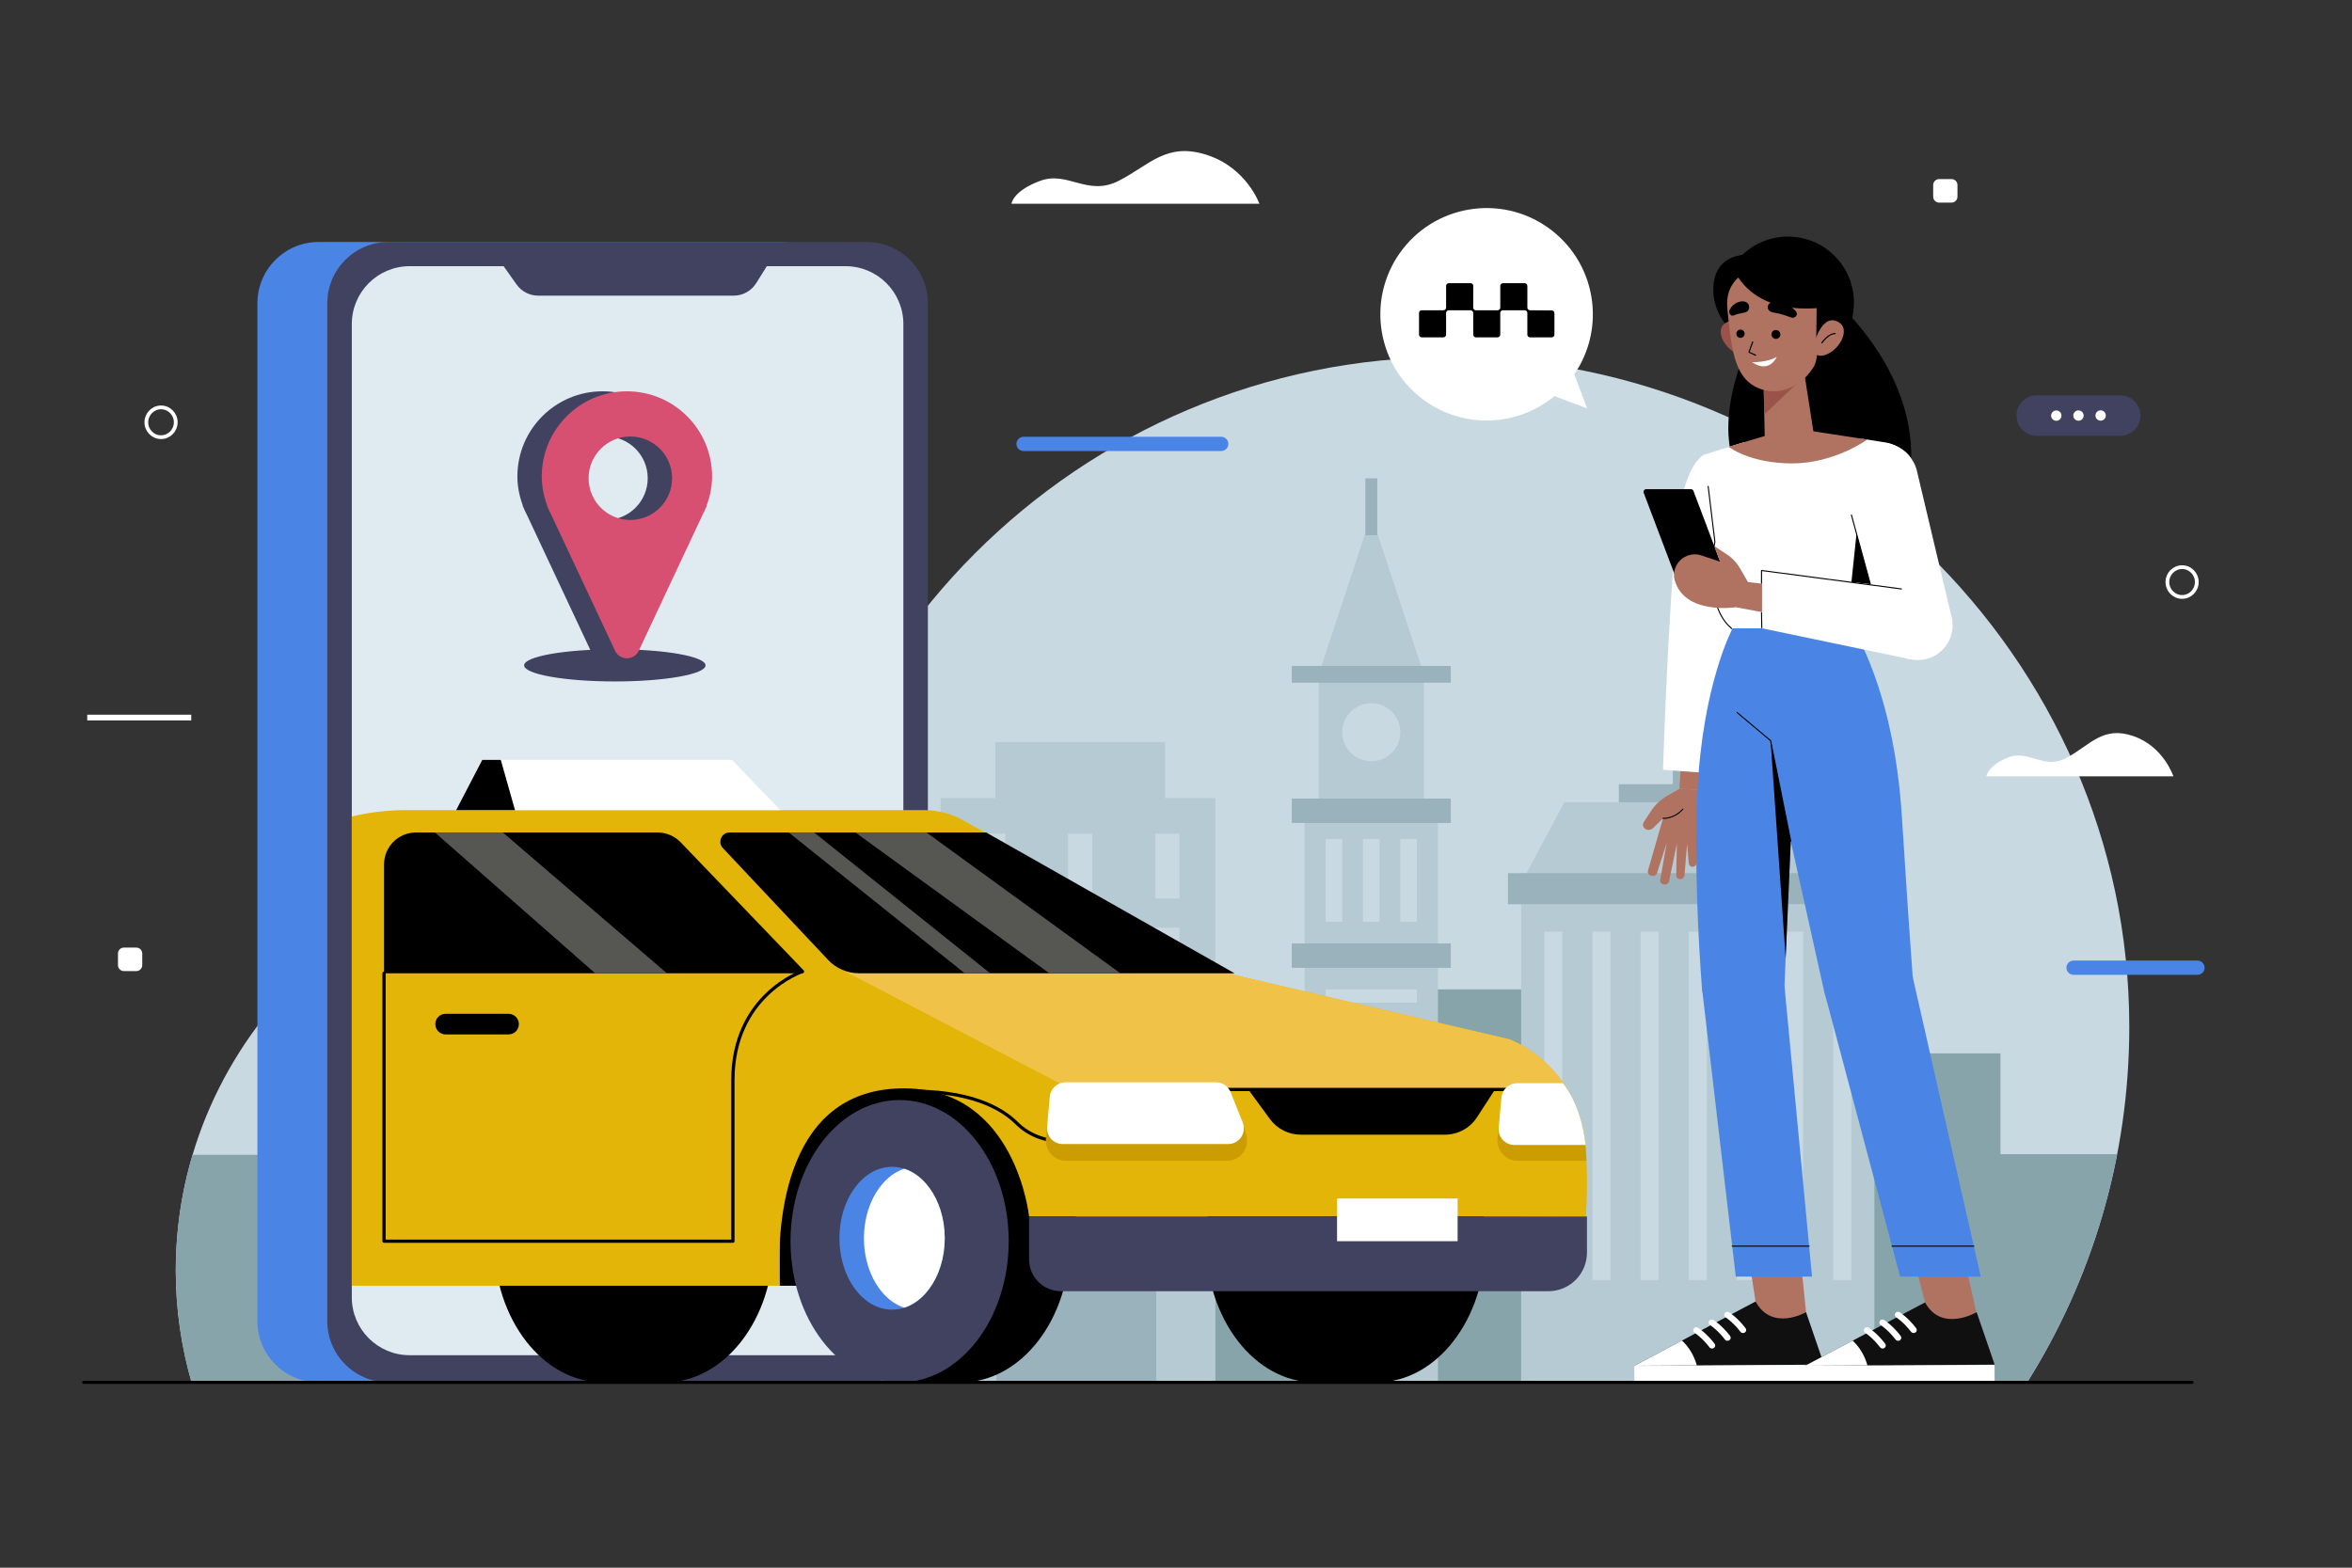 <?xml version="1.0" encoding="utf-8"?>
<!-- Generator: Adobe Illustrator 27.5.0, SVG Export Plug-In . SVG Version: 6.00 Build 0)  -->
<svg version="1.1" xmlns="http://www.w3.org/2000/svg" xmlns:xlink="http://www.w3.org/1999/xlink" x="0px" y="0px"
	 viewBox="0 0 750 500" style="enable-background:new 0 0 750 500;" xml:space="preserve">
<rect x="0" y="0" width="750" height="500" fill="#333333" stroke="none"/>
<g id="OBJECTS">
	<g>
		<g>
			<g>
				<g>
					<path style="fill:#C9D9E1;" d="M56.047,405.228c0-74.2,62.765-134.351,140.191-134.351
						c77.425,0,140.191,60.151,140.191,134.351c0,12.504-1.82,24.593-5.155,36.078H61.201
						C57.867,429.821,56.047,417.732,56.047,405.228z"/>
				</g>
				<g>
					<path style="fill:#C9D9E1;" d="M248.368,327.497c0-117.968,95.632-213.599,213.6-213.599
						c117.968,0,217.015,95.632,217.015,213.599c0,41.838-12.039,80.859-32.827,113.809H281.196
						C260.408,408.357,248.368,369.335,248.368,327.497z"/>
				</g>
			</g>
			<g>
				<defs>
					<path id="SVGID_1_" d="M461.968,113.898c-102.5,0-188.123,72.204-208.818,168.52c-17.393-7.414-36.649-11.541-56.913-11.541
						c-77.425,0-140.191,60.151-140.191,134.351c0,12.504,1.82,24.593,5.155,36.078h219.994h50.078h314.882
						c20.788-32.949,32.827-71.971,32.827-113.809C678.982,209.529,579.936,113.898,461.968,113.898z"/>
				</defs>
				<clipPath id="SVGID_00000173129070256042699100000015469991342457782183_">
					<use xlink:href="#SVGID_1_"  style="overflow:visible;"/>
				</clipPath>
				<g style="clip-path:url(#SVGID_00000173129070256042699100000015469991342457782183_);">
					<g>
						<rect x="379.025" y="339.535" style="fill:#A0AFBB;" width="41.489" height="53.388"/>
						<rect x="452.23" y="315.551" style="fill:#87A4AB;" width="41.489" height="58.831"/>
						<rect x="52.434" y="368.313" style="fill:#87A4AB;" width="115.912" height="73.462"/>
						<rect x="594.68" y="335.968" style="fill:#87A4AB;" width="43.225" height="55.622"/>
						<rect x="258.435" y="368.123" style="fill:#87A4AB;" width="418.656" height="72.984"/>
					</g>
					<g>
						<circle style="fill:#C9D9E1;" cx="344.458" cy="240.017" r="15.649"/>
						<rect x="317.404" y="236.703" style="fill:#B5CAD2;" width="54.109" height="29.177"/>
						<rect x="299.924" y="254.537" style="fill:#B5CAD2;" width="87.645" height="186.571"/>
						<g>
							<g>
								<rect x="312.803" y="265.879" style="fill:#C9D9E1;" width="7.742" height="20.706"/>
								<rect x="340.587" y="265.879" style="fill:#C9D9E1;" width="7.742" height="20.706"/>
								<rect x="368.371" y="265.879" style="fill:#C9D9E1;" width="7.742" height="20.706"/>
							</g>
							<g>
								<rect x="312.803" y="295.878" style="fill:#C9D9E1;" width="7.742" height="20.706"/>
								<rect x="340.587" y="295.878" style="fill:#C9D9E1;" width="7.742" height="20.706"/>
								<rect x="368.371" y="295.878" style="fill:#C9D9E1;" width="7.742" height="20.706"/>
							</g>
							<g>
								<rect x="312.803" y="325.877" style="fill:#C9D9E1;" width="7.742" height="20.706"/>
								<rect x="340.587" y="325.877" style="fill:#C9D9E1;" width="7.742" height="20.706"/>
								<rect x="368.371" y="325.877" style="fill:#C9D9E1;" width="7.742" height="20.706"/>
							</g>
							<g>
								<rect x="312.803" y="355.876" style="fill:#C9D9E1;" width="7.742" height="20.706"/>
								<rect x="340.587" y="355.876" style="fill:#C9D9E1;" width="7.742" height="20.706"/>
								<rect x="368.371" y="355.876" style="fill:#C9D9E1;" width="7.742" height="20.706"/>
							</g>
						</g>
						<rect x="295.255" y="382.619" style="fill:#9AB2BB;" width="95.948" height="10.399"/>
						<rect x="317.746" y="405.044" style="fill:#9AB2BB;" width="50.967" height="35.784"/>
					</g>
					<g>
						<rect x="420.514" y="215.075" style="fill:#B5CAD2;" width="33.525" height="44.985"/>
						<rect x="416.022" y="258.595" style="fill:#B5CAD2;" width="42.51" height="182.512"/>
						<rect x="411.924" y="300.894" style="fill:#9AB2BB;" width="50.706" height="7.78"/>
						<rect x="411.924" y="254.705" style="fill:#9AB2BB;" width="50.706" height="7.78"/>
						<polygon style="fill:#B5CAD2;" points="420.514,215.075 437.277,164.255 454.039,215.075 						"/>
						<rect x="411.924" y="212.407" style="fill:#9AB2BB;" width="50.706" height="5.337"/>
						<rect x="435.382" y="152.564" style="fill:#9AB2BB;" width="3.79" height="18.141"/>
						<circle style="fill:#C9D9E1;" cx="437.277" cy="233.545" r="9.265"/>
						<g>
							<rect x="422.715" y="267.628" style="fill:#C9D9E1;" width="5.297" height="26.364"/>
							<rect x="434.628" y="267.628" style="fill:#C9D9E1;" width="5.297" height="26.364"/>
							<rect x="446.542" y="267.628" style="fill:#C9D9E1;" width="5.297" height="26.364"/>
						</g>
						<g>
							<rect x="422.715" y="315.561" style="fill:#C9D9E1;" width="29.124" height="4.211"/>
							<rect x="422.715" y="326.66" style="fill:#C9D9E1;" width="29.124" height="4.211"/>
							<rect x="422.715" y="337.759" style="fill:#C9D9E1;" width="29.124" height="4.211"/>
							<rect x="422.715" y="348.857" style="fill:#C9D9E1;" width="29.124" height="4.211"/>
							<rect x="422.715" y="359.956" style="fill:#C9D9E1;" width="29.124" height="4.211"/>
							<rect x="422.715" y="371.055" style="fill:#C9D9E1;" width="29.124" height="4.211"/>
							<rect x="422.715" y="382.153" style="fill:#C9D9E1;" width="29.124" height="4.211"/>
							<rect x="422.715" y="393.252" style="fill:#C9D9E1;" width="29.124" height="4.211"/>
						</g>
					</g>
					<g>
						<rect x="539.818" y="200.962" style="fill:#B5CAD2;" width="3.134" height="40.6"/>
						<rect x="533.419" y="221.133" style="fill:#9AB2BB;" width="15.93" height="45.56"/>
						<rect x="516.215" y="250.126" style="fill:#9AB2BB;" width="50.339" height="9.443"/>
						<polygon style="fill:#B5CAD2;" points="485.058,281.723 498.837,255.861 583.267,255.861 597.711,281.723 						"/>
						<rect x="485.058" y="288.392" style="fill:#B5CAD2;" width="112.654" height="152.715"/>
						<rect x="480.85" y="278.482" style="fill:#9AB2BB;" width="121.069" height="9.91"/>
						<g>
							<rect x="492.445" y="297.166" style="fill:#C9D9E1;" width="5.737" height="111.075"/>
							<rect x="507.802" y="297.166" style="fill:#C9D9E1;" width="5.737" height="111.075"/>
							<rect x="523.159" y="297.166" style="fill:#C9D9E1;" width="5.737" height="111.075"/>
							<rect x="538.516" y="297.166" style="fill:#C9D9E1;" width="5.737" height="111.075"/>
							<rect x="553.873" y="297.166" style="fill:#C9D9E1;" width="5.737" height="111.075"/>
							<rect x="569.229" y="297.166" style="fill:#C9D9E1;" width="5.737" height="111.075"/>
							<rect x="584.586" y="297.166" style="fill:#C9D9E1;" width="5.737" height="111.075"/>
						</g>
					</g>
				</g>
			</g>
		</g>
		<g>
			<g>
				<path style="fill:#FFFFFF;" d="M401.599,64.989h-79.062c0,0,0.382-4.064,9.167-7.316c8.785-3.251,15.087,5.081,25.017,0
					c9.93-5.08,15.197-12.37,27.992-8.305C397.508,53.432,401.599,64.989,401.599,64.989z"/>
				<path style="fill:#FFFFFF;" d="M693.047,247.605h-59.624c0,0,0.288-3.337,6.913-6.006c6.625-2.669,11.378,4.171,18.867,0
					c7.489-4.171,11.461-10.155,21.11-6.818C689.962,238.118,693.047,247.605,693.047,247.605z"/>
			</g>
			<g>
				<g>
					<path style="fill:#4A85E6;" d="M389.418,143.854h-63.02c-1.256,0-2.274-1.018-2.274-2.274v0c0-1.256,1.018-2.274,2.274-2.274
						h63.02c1.256,0,2.274,1.018,2.274,2.274v0C391.692,142.835,390.674,143.854,389.418,143.854z"/>
					<path style="fill:#4A85E6;" d="M700.722,310.913h-39.516c-1.256,0-2.274-1.018-2.274-2.274l0,0
						c0-1.256,1.018-2.274,2.274-2.274h39.516c1.256,0,2.274,1.018,2.274,2.274l0,0
						C702.996,309.895,701.978,310.913,700.722,310.913z"/>
					<path style="fill:#FFFFFF;" d="M622.304,64.615h-3.967c-1.042,0-1.887-0.845-1.887-1.887v-3.723
						c0-1.042,0.845-1.887,1.887-1.887h3.967c1.042,0,1.887,0.845,1.887,1.887v3.723C624.191,63.77,623.346,64.615,622.304,64.615z"
						/>
					<path style="fill:#FFFFFF;" d="M43.471,309.724h-3.967c-1.042,0-1.887-0.845-1.887-1.887v-3.724
						c0-1.042,0.845-1.887,1.887-1.887h3.967c1.042,0,1.887,0.845,1.887,1.887v3.724C45.358,308.879,44.513,309.724,43.471,309.724z
						"/>
					<path style="fill:none;stroke:#FFFFFF;stroke-width:1.202;stroke-miterlimit:10;" d="M700.509,185.639
						c0,2.624-2.098,4.751-4.686,4.751s-4.686-2.127-4.686-4.751c0-2.624,2.098-4.751,4.686-4.751S700.509,183.014,700.509,185.639z
						"/>
					<path style="fill:none;stroke:#FFFFFF;stroke-width:1.202;stroke-miterlimit:10;" d="M56.04,134.684
						c0,2.624-2.098,4.751-4.686,4.751s-4.686-2.127-4.686-4.751c0-2.624,2.098-4.751,4.686-4.751S56.04,132.06,56.04,134.684z"/>
					
						<line style="fill:none;stroke:#FFFFFF;stroke-width:1.818;stroke-miterlimit:10;" x1="27.819" y1="228.86" x2="60.988" y2="228.86"/>
				</g>
				<g>
					<g>
						<g>
							<path style="fill:#404260;" d="M676.105,138.982h-26.654c-3.558,0-6.443-2.885-6.443-6.443l0,0
								c0-3.558,2.884-6.443,6.443-6.443h26.654c3.558,0,6.443,2.885,6.443,6.443l0,0
								C682.547,136.098,679.663,138.982,676.105,138.982z"/>
						</g>
						<g>
							<path style="fill:#FFFFFF;" d="M657.355,132.557c0.003,0.91-0.733,1.651-1.643,1.653c-0.91,0.003-1.651-0.733-1.654-1.643
								c-0.003-0.91,0.733-1.651,1.643-1.653C656.612,130.911,657.353,131.646,657.355,132.557z"/>
							<path style="fill:#FFFFFF;" d="M664.426,132.535c0.003,0.91-0.733,1.651-1.643,1.653c-0.91,0.003-1.651-0.733-1.653-1.643
								s0.733-1.651,1.643-1.654C663.683,130.889,664.423,131.624,664.426,132.535z"/>
							<path style="fill:#FFFFFF;" d="M671.496,132.513c0.003,0.91-0.733,1.651-1.643,1.654c-0.91,0.003-1.651-0.733-1.653-1.643
								c-0.003-0.91,0.733-1.651,1.643-1.654C670.753,130.867,671.493,131.602,671.496,132.513z"/>
						</g>
					</g>
				</g>
			</g>
		</g>
	</g>
	<g>
		<g>
			<g>
				<g>
					<path style="fill:#4A85E6;" d="M248.676,440.89H101.61c-10.785,0-19.528-8.743-19.528-19.528V96.711
						c0-10.785,8.743-19.528,19.528-19.528h147.066c10.785,0,19.528,8.743,19.528,19.528v324.65
						C268.204,432.147,259.461,440.89,248.676,440.89z"/>
					<path style="fill:#404260;" d="M276.351,440.89H123.894c-10.785,0-19.528-8.743-19.528-19.528V96.711
						c0-10.785,8.743-19.528,19.528-19.528h152.457c10.785,0,19.528,8.743,19.528,19.528v324.65
						C295.879,432.147,287.136,440.89,276.351,440.89z"/>
					<path style="fill:#E0EBF1;" d="M269.61,432.232H130.636c-10.192,0-18.454-8.262-18.454-18.454V103.352
						c0-10.192,8.262-18.454,18.454-18.454H269.61c10.192,0,18.454,8.262,18.454,18.454v310.427
						C288.063,423.97,279.801,432.232,269.61,432.232z"/>
					<path style="fill:#404260;" d="M157.843,81.021l6.87,9.7c1.591,2.247,4.174,3.582,6.927,3.582h62.295
						c2.927,0,5.648-1.508,7.199-3.99l5.807-9.292H157.843z"/>
				</g>
				<g>
					<path style="fill:#404260;" d="M224.985,212.21c0,2.834-12.95,5.132-28.925,5.132s-28.925-2.298-28.925-5.132
						c0-2.835,12.95-5.133,28.925-5.133S224.985,209.376,224.985,212.21z"/>
					<g>
						<polygon style="fill:#404260;" points="192.139,209.957 201.005,209.957 204.705,178.561 193.234,186.872 						"/>
						<g>
							<path style="fill:#404260;" d="M219.294,151.959c0-14.998-12.158-27.156-27.156-27.156
								c-14.998,0-27.156,12.158-27.156,27.156c0,3.291,0.675,6.404,1.747,9.323h-0.081l0.24,0.513
								c0.313,0.804,0.703,1.556,1.089,2.321l20.383,43.441c1.502,3.201,6.053,3.201,7.555,0.001l20.45-43.568
								c0.351-0.705,0.712-1.396,1.003-2.135l0.269-0.572h-0.091C218.62,158.363,219.294,155.25,219.294,151.959z M193.234,165.841
								c-7.351,0-13.31-5.959-13.31-13.31c0-7.351,5.959-13.31,13.31-13.31c7.351,0,13.31,5.959,13.31,13.31
								C206.543,159.882,200.584,165.841,193.234,165.841z"/>
						</g>
						<g>
							<path style="fill:#D75072;" d="M227.066,151.959c0-14.998-12.158-27.156-27.156-27.156
								c-14.998,0-27.156,12.158-27.156,27.156c0,3.291,0.675,6.404,1.747,9.323h-0.081l0.24,0.513
								c0.313,0.804,0.703,1.556,1.089,2.321l20.383,43.441c1.502,3.201,6.053,3.201,7.555,0.001l20.45-43.568
								c0.352-0.705,0.713-1.396,1.003-2.135l0.269-0.572h-0.091C226.391,158.363,227.066,155.25,227.066,151.959z M201.005,165.841
								c-7.351,0-13.31-5.959-13.31-13.31c0-7.351,5.959-13.31,13.31-13.31c7.351,0,13.31,5.959,13.31,13.31
								C214.315,159.882,208.356,165.841,201.005,165.841z"/>
						</g>
					</g>
				</g>
			</g>
			<g>
				<defs>
					
						<rect id="SVGID_00000140013097089983289410000006922481690128253064_" x="112.182" y="168.676" width="406.413" height="272.214"/>
				</defs>
				<clipPath id="SVGID_00000132055946902047107630000011690502979497375401_">
					<use xlink:href="#SVGID_00000140013097089983289410000006922481690128253064_"  style="overflow:visible;"/>
				</clipPath>
				<g style="clip-path:url(#SVGID_00000132055946902047107630000011690502979497375401_);">
					<g>
						<path d="M438.904,350.849h-19.57c-19.213,0-34.788,20.156-34.788,45.02c0,24.864,15.575,45.02,34.788,45.02h19.57
							c19.213,0,34.788-20.156,34.788-45.02C473.692,371.006,458.117,350.849,438.904,350.849z"/>
						<path d="M211.877,350.849h-19.57c-19.213,0-34.788,20.156-34.788,45.02c0,24.864,15.575,45.02,34.788,45.02h19.57
							c19.213,0,34.788-20.156,34.788-45.02C246.665,371.006,231.09,350.849,211.877,350.849z"/>
						<g>
							<polygon points="248.588,410.071 343.979,410.071 341.225,342.686 271.649,334.22 248.588,345.957 							"/>
							<g>
								<ellipse cx="306.437" cy="395.87" rx="34.788" ry="45.02"/>
								<polygon points="286.867,440.89 306.437,440.89 326.443,420.884 306.437,350.85 286.867,350.85 								"/>
								<ellipse style="fill:#404260;" cx="286.867" cy="395.87" rx="34.788" ry="45.02"/>
								<g>
									<defs>
										<ellipse id="XMLID_19_" cx="284.463" cy="394.922" rx="16.794" ry="22.776"/>
									</defs>
									<use xlink:href="#XMLID_19_"  style="overflow:visible;fill:#4A85E6;"/>
									<clipPath id="XMLID_00000045581754320790190200000003723938943080438660_">
										<use xlink:href="#XMLID_19_"  style="overflow:visible;"/>
									</clipPath>
									
										<ellipse style="clip-path:url(#XMLID_00000045581754320790190200000003723938943080438660_);fill:#FFFFFF;" cx="292.282" cy="394.922" rx="16.794" ry="22.776"/>
								</g>
							</g>
						</g>
					</g>
					<g>
						<g>
							<defs>
								<path id="XMLID_14_" d="M393.666,310.963l87.831,20.559c13.203,5.63,22.366,18.068,23.892,32.34
									c0.685,6.404,0.919,14.343,0.308,24.114H328.145c0,0-4.13-40.49-39.401-40.852c-37.885-0.389-41.242,41.242-40.156,62.948
									H99.358c0,0,3.798-63.765-42.327-64.033c-44.183-0.257-39.071,59.149-39.071,59.149h-2.14
									c-11.13,0-20.152-9.022-20.152-20.152v-18.094c0-3.548,2.876-6.424,6.424-6.424h0v-24.164
									c0-7.049,4.445-13.332,11.092-15.678l14.111-4.98l57.798-42.704c12.852-9.496,28.411-14.62,44.391-14.62h165.118
									c4.246,0,8.428,1.045,12.175,3.042L393.666,310.963z"/>
							</defs>
							<use xlink:href="#XMLID_14_"  style="overflow:visible;fill:#E2B508;"/>
							<clipPath id="XMLID_00000040573906659292066100000011483514494297663148_">
								<use xlink:href="#XMLID_14_"  style="overflow:visible;"/>
							</clipPath>
							<polygon style="clip-path:url(#XMLID_00000040573906659292066100000011483514494297663148_);fill:#F0C348;" points="
								405.461,291.792 267.043,308.535 340.589,346.909 507.14,348.026 496.227,319.712 							"/>
						</g>
						<g>
							<g>
								<polygon style="fill:#FFFFFF;" points="164.216,258.37 159.685,242.37 233.397,242.37 248.805,258.37 								"/>
								<polygon points="159.685,242.37 153.788,242.37 145.465,258.37 164.216,258.37 								"/>
							</g>
							<g>
								<path style="fill:#404260;" d="M493.732,411.822H338.304c-5.611,0-10.159-4.548-10.159-10.159v-13.688H506.05v11.529
									C506.05,406.307,500.535,411.822,493.732,411.822z"/>
								<rect x="426.356" y="382.255" style="fill:#FFFFFF;" width="38.445" height="13.615"/>
								
									<line style="fill:none;stroke:#000000;stroke-width:1.036;stroke-linecap:round;stroke-linejoin:round;stroke-miterlimit:10;" x1="387.845" y1="347.483" x2="483.749" y2="347.483"/>
								
									<path style="fill:none;stroke:#000000;stroke-width:1.036;stroke-linecap:round;stroke-linejoin:round;stroke-miterlimit:10;" d="
									M353.323,363.933h-14.96c-5.303,0-10.416-1.992-14.177-5.732c-4.761-4.734-14.847-10.609-35.442-10.151"/>
								<path d="M398.444,348.026l6.516,8.889c2.294,3.13,5.942,4.979,9.823,4.979h45.983c4.128,0,7.975-2.091,10.22-5.555
									l5.741-8.857L398.444,348.026z"/>
								<g>
									<path style="fill:#CB9D00;" d="M333.902,359.427l-0.383,3.683c-0.395,3.798,2.584,7.103,6.403,7.103h51.31
										c4.275,0,7.362-4.09,6.191-8.201l-1.14-4.003L333.902,359.427z"/>
									<path style="fill:#FFFFFF;" d="M334.76,349.766l-0.859,9.661c-0.26,2.931,2.049,5.455,4.992,5.455h52.735
										c3.546,0,5.97-3.581,4.653-6.873l-3.864-9.661c-0.761-1.903-2.604-3.15-4.653-3.15h-48.012
										C337.156,345.198,334.99,347.181,334.76,349.766z"/>
								</g>
								<g>
									<g>
										<path style="fill:#CB9D00;" d="M477.916,359.427l-0.383,3.683c-0.395,3.798,2.584,7.103,6.403,7.103h21.946
											c-0.13-5.287-0.991-9.664-1.377-11.39L477.916,359.427z"/>
									</g>
									<g>
										<path style="fill:#FFFFFF;" d="M483.757,345.49c-2.596,0-4.762,1.982-4.992,4.568l-0.859,9.661
											c-0.26,2.931,2.049,5.455,4.992,5.455h22.692c-1.379-13.206-7.242-19.684-7.242-19.684H483.757z"/>
									</g>
								</g>
							</g>
							<g>
								<path d="M314.475,265.514h-81.827c-2.58,0-3.912,3.082-2.144,4.961l33.564,35.684c2.557,2.718,6.122,4.259,9.854,4.259
									h119.744L314.475,265.514z"/>
								<g>
									<defs>
										<path id="XMLID_15_" d="M217.043,268.643l39.215,40.832c0.34,0.354,0.089,0.943-0.402,0.943H122.463v-34.722
											c0-5.624,4.559-10.182,10.182-10.182h77.054C212.471,265.514,215.123,266.644,217.043,268.643z"/>
									</defs>
									<use xlink:href="#XMLID_15_"  style="overflow:visible;"/>
									<clipPath id="XMLID_00000128467789175622492600000006850468730280801157_">
										<use xlink:href="#XMLID_15_"  style="overflow:visible;"/>
									</clipPath>
									<polygon style="clip-path:url(#XMLID_00000128467789175622492600000006850468730280801157_);fill:#565653;" points="
										152.031,258.37 216.655,313.855 204.798,323.616 123.349,252.034 									"/>
								</g>
								
									<path style="fill:none;stroke:#000000;stroke-width:1.036;stroke-linecap:round;stroke-linejoin:round;stroke-miterlimit:10;" d="
									M255.735,309.894c0,0-22.037,7.447-22.037,34.631s0,51.344,0,51.344H122.463v-85.451"/>
								<path d="M162.169,329.919h-20.074c-1.815,0-3.286-1.471-3.286-3.286l0,0c0-1.815,1.471-3.286,3.286-3.286h20.074
									c1.815,0,3.286,1.471,3.286,3.286l0,0C165.455,328.448,163.984,329.919,162.169,329.919z"/>
								<polygon style="fill:#565653;" points="251.511,265.514 307.629,310.418 315.735,310.418 259.616,265.514 								"/>
								<polygon style="fill:#565653;" points="272.772,265.514 334.611,310.418 357.265,310.418 295.426,265.514 								"/>
							</g>
						</g>
					</g>
				</g>
			</g>
		</g>
		<g>
			<g>
				<g>
					<path d="M562.571,99.854c0,0-18.949,30.251-8.091,51.938l54.2,0.798c0,0,7.105-26.347-22.177-55.573L562.571,99.854z"/>
					<g>
						<g>
							<path d="M558.338,81.22c0,0-12.08-1.317-11.993,11.367c0.082,12.01,13.005,18.791,13.005,18.791L558.338,81.22z"/>
							
								<ellipse transform="matrix(0.07 -0.998 0.998 0.07 433.761 658.385)" cx="569.799" cy="96.681" rx="21.032" ry="21.032"/>
							<path style="fill:#995348;" d="M558.668,111.263c-0.294-1.9-0.914-3.745-1.917-5.442c-1.375-2.328-3.406-4.521-6.198-3.012
								c-4.755,2.569,0.488,10.255,5.526,10.63C557.56,113.549,558.853,112.459,558.668,111.263L558.668,111.263z"/>
							<polygon style="fill:#B07361;" points="574.487,113.439 579.347,144.652 562.849,144.652 562.263,117.06 							"/>
							<polygon style="fill:#995348;" points="575.132,120.284 562.585,132.217 562.378,122.459 							"/>
							<path style="fill:#B07361;" d="M562.05,84.979c0,0-12.37,1.563-11.242,13.429c1.378,14.494,2.606,23.163,11.156,25.842
								c5.917,1.855,12.586-1.049,16.406-7.288c1.5-2.45,1.336-8.912,1.517-11.755l2.398-6.062
								C582.285,99.145,584.803,83.507,562.05,84.979z"/>
							<polygon points="579.336,95.382 579.156,108.024 587.085,97.107 							"/>
							<g>
								<path style="fill:#B07361;" d="M578.26,111.411c0.198-1.912,0.724-3.786,1.64-5.532c1.256-2.394,3.175-4.686,6.039-3.32
									c4.878,2.327,0.028,10.267-4.984,10.895C579.481,113.638,578.136,112.615,578.26,111.411L578.26,111.411z"/>
								
									<path style="fill:none;stroke:#000000;stroke-width:0.361;stroke-linecap:round;stroke-linejoin:round;stroke-miterlimit:10;" d="
									M585.198,106.4c-2.279-0.008-4.233,2.957-4.233,2.957"/>
							</g>
							<path d="M551.883,83.228c0,0,4.029,19.024,32.289,14.479c0,0,7.921-1.779,0.112-11.199
								C576.474,77.087,559.193,79.607,551.883,83.228z"/>
						</g>
						<g>
							
								<polyline style="fill:none;stroke:#000000;stroke-width:0.361;stroke-linecap:round;stroke-linejoin:round;stroke-miterlimit:10;" points="
								558.901,109.042 557.706,112.325 559.8,113.291 							"/>
							<path d="M567.728,106.663c0,0.786-0.637,1.423-1.423,1.423s-1.423-0.637-1.423-1.423c0-0.786,0.637-1.423,1.423-1.423
								S567.728,105.877,567.728,106.663z"/>
							<path d="M556.325,106.442c0,0.729-0.591,1.32-1.32,1.32c-0.729,0-1.32-0.591-1.32-1.32c0-0.729,0.591-1.32,1.32-1.32
								C555.734,105.122,556.325,105.713,556.325,106.442z"/>
							<path d="M557.697,97.419c0,0,0.531,1.894-1.461,2.281c-1.512,0.294-2.473,0.453-3.32,0.887
								c-0.481,0.246-1.041,0.046-1.327-0.471l0,0c-0.231-0.417-0.239-0.957-0.008-1.375c0.468-0.847,1.47-2.161,3.307-2.549
								C557.248,95.696,557.697,97.419,557.697,97.419z"/>
							<path d="M563.758,97.476c0,0-0.61,1.908,1.959,2.241c1.95,0.253,4.282,1.124,5.384,1.534
								c0.626,0.233,1.337,0.018,1.684-0.507l0,0c0.281-0.424,0.27-0.963-0.042-1.375c-0.633-0.834-3.061-2.858-5.431-3.196
								C564.269,95.74,563.758,97.476,563.758,97.476z"/>
							<path style="fill:#FFFFFF;" d="M558.686,115.503c0,0,5.016,0.156,7.894-1.711
								C566.579,113.792,564.277,119.319,558.686,115.503z"/>
						</g>
					</g>
				</g>
				<g>
					<g>
						<path style="fill:#B07361;" d="M535.514,251.596l-3.939,2.263c-2.055,1.181-3.805,2.829-5.106,4.81l-2.292,3.488
							c-0.545,0.829-0.213,1.948,0.695,2.348l0,0c0.767,0.337,1.661,0.174,2.26-0.411l3.169-3.096l-4.796,16.67
							c-0.222,0.715,0.234,1.461,0.971,1.591l0.494,0.087c0.582,0.102,1.155-0.22,1.371-0.77l3.15-9.783l-2.064,11.737
							c-0.174,0.725,0.326,1.439,1.066,1.523l0.367,0.042c0.623,0.071,1.201-0.333,1.348-0.943l2.509-12.149l-0.216,10.076
							c-0.035,0.792,0.671,1.414,1.452,1.279l0.158-0.027c0.536-0.093,0.949-0.524,1.019-1.063l0.844-10.175l0.517,6.126
							c-0.001,0.915,0.955,1.517,1.78,1.12l0,0c0.392-0.189,0.657-0.569,0.698-1.003l2.197-23.449L535.514,251.596z"/>
						
							<path style="fill:none;stroke:#000000;stroke-width:0.336;stroke-linecap:round;stroke-linejoin:round;stroke-miterlimit:10;" d="
							M530.301,260.999c0,0,3.424,0.294,6.299-2.905"/>
						<polygon style="fill:#B07361;" points="535.514,251.596 536.704,233.528 548.952,233.043 543.166,251.889 						"/>
					</g>
					<path style="fill:#FFFFFF;" d="M543.468,145.015c0,0-6.274,2.055-8.659,22.809c-2.803,24.381-4.508,77.688-4.508,77.688
						l16.305,1.207l9.66-78.894L543.468,145.015z"/>
				</g>
				<g>
					<g>
						<g>
							<path style="fill:#4A85E6;" d="M552.489,200.396c0,0-9.552,17.683-11.204,51.961c-1.089,22.603,0.314,47.856,1.396,62.437
								c0.512,6.895,6.243,12.216,13.158,12.216l0,0c7.062,0,12.871-5.561,13.18-12.616l4.996-114H552.489z"/>
							<polygon points="564.6,236.225 569.403,305.629 571.039,268.3 							"/>
						</g>
						<g>
							<g>
								<polygon style="fill:#B07361;" points="572.763,387.546 576.279,422.173 560.973,422.654 554.635,381.586 								"/>
								<g>
									<g>
										<g>
											<defs>
												<path id="XMLID_12_" d="M575.909,418.506c0,0-10.807,6.291-16.102-3.402l-38.622,20.499l60.462-0.37L575.909,418.506z"
													/>
											</defs>
											<use xlink:href="#XMLID_12_"  style="overflow:visible;fill:#101010;"/>
											<clipPath id="XMLID_00000111870885248391398680000009229505677516534678_">
												<use xlink:href="#XMLID_12_"  style="overflow:visible;"/>
											</clipPath>
											<path style="clip-path:url(#XMLID_00000111870885248391398680000009229505677516534678_);fill:#FFFFFF;" d="
												M528.102,423.324c0,0,14.924,2.232,13.776,20.792l-25.831-7.08L528.102,423.324z"/>
										</g>
										
											<rect x="521.204" y="435.418" transform="matrix(1 -0.006 0.006 1 -2.67 3.382)" style="fill:#FFFFFF;" width="60.463" height="5.287"/>
										<path style="fill:#FFFFFF;" d="M555.406,425.079c-0.162-0.066-0.307-0.173-0.42-0.319
											c-2.349-3.079-4.709-4.599-4.732-4.614c-0.465-0.296-0.591-0.895-0.28-1.338c0.31-0.444,0.947-0.552,1.404-0.269
											c0.109,0.068,2.671,1.708,5.251,5.086c0.329,0.432,0.228,1.035-0.225,1.349
											C556.104,425.181,555.724,425.21,555.406,425.079z"/>
										<path style="fill:#FFFFFF;" d="M550.466,427.551c-0.162-0.066-0.308-0.173-0.42-0.319
											c-2.349-3.079-4.709-4.599-4.732-4.614c-0.465-0.296-0.591-0.895-0.28-1.338c0.309-0.443,0.949-0.557,1.404-0.269
											c0.109,0.068,2.671,1.708,5.251,5.086c0.329,0.432,0.228,1.035-0.225,1.349
											C551.164,427.653,550.784,427.681,550.466,427.551z"/>
										<path style="fill:#FFFFFF;" d="M545.526,430.022c-0.162-0.066-0.308-0.173-0.42-0.319
											c-2.35-3.078-4.709-4.598-4.733-4.613c-0.465-0.296-0.591-0.895-0.28-1.338c0.31-0.443,0.948-0.558,1.404-0.269
											c0.109,0.068,2.671,1.708,5.252,5.085c0.329,0.431,0.228,1.035-0.225,1.349
											C546.224,430.124,545.844,430.152,545.526,430.022z"/>
									</g>
								</g>
							</g>
							<g>
								<polygon style="fill:#4A85E6;" points="542.681,314.795 553.502,407.154 577.811,407.154 569.019,314.396 								"/>
								
									<line style="fill:none;stroke:#000000;stroke-width:0.336;stroke-linecap:round;stroke-linejoin:round;stroke-miterlimit:10;" x1="576.89" y1="397.442" x2="552.364" y2="397.442"/>
							</g>
						</g>
					</g>
					<g>
						<g>
							<path style="fill:#4A85E6;" d="M590.807,200.396c0,0,13.094,19.489,15.646,59.867c1.603,25.355,2.723,41.377,3.472,51.345
								c0.626,8.329-5.966,15.404-14.318,15.404h0c-6.729,0-12.555-4.673-14.015-11.242l-10.553-47.47l-11.825-67.903H590.807z"/>
							
								<polyline style="fill:none;stroke:#000000;stroke-width:0.336;stroke-linecap:round;stroke-linejoin:round;stroke-miterlimit:10;" points="
								571.039,268.3 564.6,236.225 553.898,227.234 							"/>
						</g>
						<g>
							<g>
								<polygon style="fill:#B07361;" points="623.288,387.546 630.921,421.77 615.615,422.251 605.16,381.586 								"/>
								<g>
									<g>
										<g>
											<defs>
												<path id="XMLID_13_" d="M630.311,418.506c0,0-11.163,6.587-16.458-3.106l-38.266,20.203l60.462-0.37L630.311,418.506z"
													/>
											</defs>
											<use xlink:href="#XMLID_13_"  style="overflow:visible;fill:#101010;"/>
											<clipPath id="XMLID_00000034795365785028692410000006712889521705491897_">
												<use xlink:href="#XMLID_13_"  style="overflow:visible;"/>
											</clipPath>
											<path style="clip-path:url(#XMLID_00000034795365785028692410000006712889521705491897_);fill:#FFFFFF;" d="
												M582.503,423.324c0,0,14.925,2.232,13.777,20.792l-25.831-7.08L582.503,423.324z"/>
										</g>
										
											<rect x="575.605" y="435.418" transform="matrix(1 -0.006 0.006 1 -2.669 3.715)" style="fill:#FFFFFF;" width="60.463" height="5.287"/>
										<path style="fill:#FFFFFF;" d="M609.807,425.079c-0.161-0.066-0.307-0.173-0.419-0.319
											c-2.349-3.079-4.709-4.599-4.732-4.614c-0.465-0.296-0.591-0.895-0.28-1.338c0.31-0.444,0.947-0.552,1.404-0.269
											c0.109,0.068,2.671,1.708,5.251,5.086c0.329,0.432,0.228,1.035-0.225,1.349
											C610.506,425.181,610.125,425.21,609.807,425.079z"/>
										<path style="fill:#FFFFFF;" d="M604.867,427.551c-0.162-0.066-0.307-0.173-0.419-0.319
											c-2.349-3.079-4.709-4.599-4.732-4.614c-0.465-0.296-0.591-0.895-0.28-1.338c0.31-0.443,0.949-0.557,1.404-0.269
											c0.109,0.068,2.671,1.708,5.251,5.086c0.329,0.432,0.228,1.035-0.225,1.349
											C605.565,427.653,605.185,427.681,604.867,427.551z"/>
										<path style="fill:#FFFFFF;" d="M599.927,430.022c-0.162-0.066-0.307-0.173-0.419-0.319
											c-2.35-3.078-4.709-4.598-4.733-4.613c-0.465-0.296-0.591-0.895-0.28-1.338c0.31-0.443,0.948-0.558,1.404-0.269
											c0.109,0.068,2.671,1.708,5.252,5.085c0.33,0.431,0.228,1.035-0.225,1.349
											C600.625,430.124,600.245,430.152,599.927,430.022z"/>
									</g>
								</g>
							</g>
							<g>
								<polygon style="fill:#4A85E6;" points="581.592,315.77 605.901,407.154 631.611,407.154 609.925,311.608 								"/>
								
									<line style="fill:none;stroke:#000000;stroke-width:0.336;stroke-linecap:round;stroke-linejoin:round;stroke-miterlimit:10;" x1="603.317" y1="397.442" x2="629.406" y2="397.442"/>
							</g>
						</g>
					</g>
				</g>
				<g>
					<g>
						<path style="fill:#FFFFFF;" d="M555.709,141.158l-12.241,3.857l3.376,27.803c0,0-4.476,17.555,5.183,27.577h38.517
							c0,0,4.328-4.54,5.917-12.087l13.193-39.763c0.846-3.441-4.848-6.868-8.349-7.418l-7.245-1.137L555.709,141.158z"/>
						
							<path style="fill:none;stroke:#000000;stroke-width:0.336;stroke-linecap:round;stroke-linejoin:round;stroke-miterlimit:10;" d="
							M544.697,155.136l2.147,17.683c0,0-4.117,19.75,5.339,27.641"/>
						<path style="fill:#B07361;" d="M571.261,136.495l-20.046,6.011c0,0,6.745,5.297,20.267,5.297
							c13.522,0,23.935-7.605,23.935-7.605L571.261,136.495z"/>
					</g>
					<g>
						<g>
							<path style="fill:#FFFFFF;" d="M588.064,155.811l12.64,46.105c1.179,5.082,5.732,8.661,10.948,8.605l0,0
								c6.858-0.073,12.015-6.277,10.833-13.033l-11.017-46.435c-1.33-7.6-9.408-11.965-16.494-8.912l0,0
								C589.668,144.427,586.758,150.182,588.064,155.811z"/>
							
								<line style="fill:none;stroke:#000000;stroke-width:0.336;stroke-linecap:round;stroke-linejoin:round;stroke-miterlimit:10;" x1="596.411" y1="186.304" x2="590.375" y2="164.241"/>
							<polygon points="592.003,170.193 590.375,185.678 596.411,186.304 							"/>
						</g>
						<g>
							<g>
								<path d="M539.2,156.012h-14.252c-0.603,0-1.019,0.603-0.806,1.167l11.186,29.536c0.127,0.335,0.448,0.556,0.806,0.556
									h14.218c0.602,0,1.019-0.602,0.806-1.166l-11.153-29.536C539.88,156.234,539.559,156.012,539.2,156.012z"/>
								<g>
									<path style="fill:#B07361;" d="M546.654,174.174l4.022,2.659c1.725,1.141,3.162,2.666,4.197,4.457l2.822,4.88l-4.193,7.503
										c0,0-16.434,2.577-19.513-8.746c-0.469-1.723-0.081-3.584,0.883-5.088l0,0c1.633-2.547,4.789-3.658,7.658-2.695l5.96,2.001
										L546.654,174.174z"/>
									<polygon style="fill:#B07361;" points="553.502,193.674 567.364,196.253 571.861,187.26 555.588,185.457 									"/>
								</g>
							</g>
							<g>
								<polygon style="fill:#FFFFFF;" points="609.17,210.268 561.889,200.396 561.889,181.961 608.237,187.92 								"/>
								
									<polyline style="fill:none;stroke:#000000;stroke-width:0.336;stroke-linecap:round;stroke-linejoin:round;stroke-miterlimit:10;" points="
									561.71,186.012 561.71,181.954 606.345,187.846 								"/>
								
									<line style="fill:none;stroke:#000000;stroke-width:0.336;stroke-linecap:round;stroke-linejoin:round;stroke-miterlimit:10;" x1="561.708" y1="195.403" x2="561.799" y2="200.206"/>
							</g>
						</g>
					</g>
				</g>
			</g>
			<g>
				<g>
					<g>
						
							<ellipse transform="matrix(0.616 -0.788 0.788 0.616 102.866 411.949)" style="fill:#FFFFFF;" cx="474.082" cy="100.437" rx="33.874" ry="33.874"/>
						<polygon style="fill:#FFFFFF;" points="499.149,111.677 506.082,130.251 486.976,123.11 						"/>
					</g>
				</g>
				<g>
					<path style="fill-rule:evenodd;clip-rule:evenodd;" d="M452.491,99.819v6.909c0,0.477,0.387,0.864,0.864,0.864h6.909
						c0.477,0,0.864-0.387,0.864-0.864v-6.909c0-0.477,0.387-0.864,0.864-0.864h6.913c0.476,0,0.862,0.385,0.864,0.86l0.026,6.916
						c0.002,0.476,0.388,0.86,0.864,0.86h6.879c0.477,0,0.864-0.387,0.864-0.864v-6.909c0-0.477,0.387-0.864,0.864-0.864h6.909
						c0.477,0,0.864,0.387,0.864,0.864l0,0v6.909c0,0.477,0.387,0.864,0.864,0.864h6.909c0.477,0,0.864-0.387,0.864-0.864V99.87
						c0-0.475-0.383-0.861-0.858-0.864l-6.92-0.045c-0.475-0.003-0.858-0.389-0.858-0.864v-6.915c0-0.477-0.387-0.864-0.864-0.864
						h-6.909c-0.477,0-0.864,0.387-0.864,0.864v6.909c0,0.477-0.387,0.864-0.864,0.864h-6.906c-0.477,0-0.864-0.387-0.864-0.864
						c0-0.001,0-0.002,0-0.003l0.026-6.903c0.002-0.477-0.383-0.865-0.86-0.867c-0.001,0-0.002,0-0.003,0h-6.939
						c-0.477,0-0.864,0.387-0.864,0.864v6.909c0,0.477-0.387,0.864-0.864,0.864h-6.909
						C452.878,98.955,452.491,99.342,452.491,99.819z"/>
				</g>
			</g>
		</g>
		
			<line style="fill:none;stroke:#000000;stroke-width:0.97;stroke-linecap:round;stroke-linejoin:round;stroke-miterlimit:10;" x1="26.687" y1="440.89" x2="698.995" y2="440.89"/>
	</g>
</g>
</svg>
